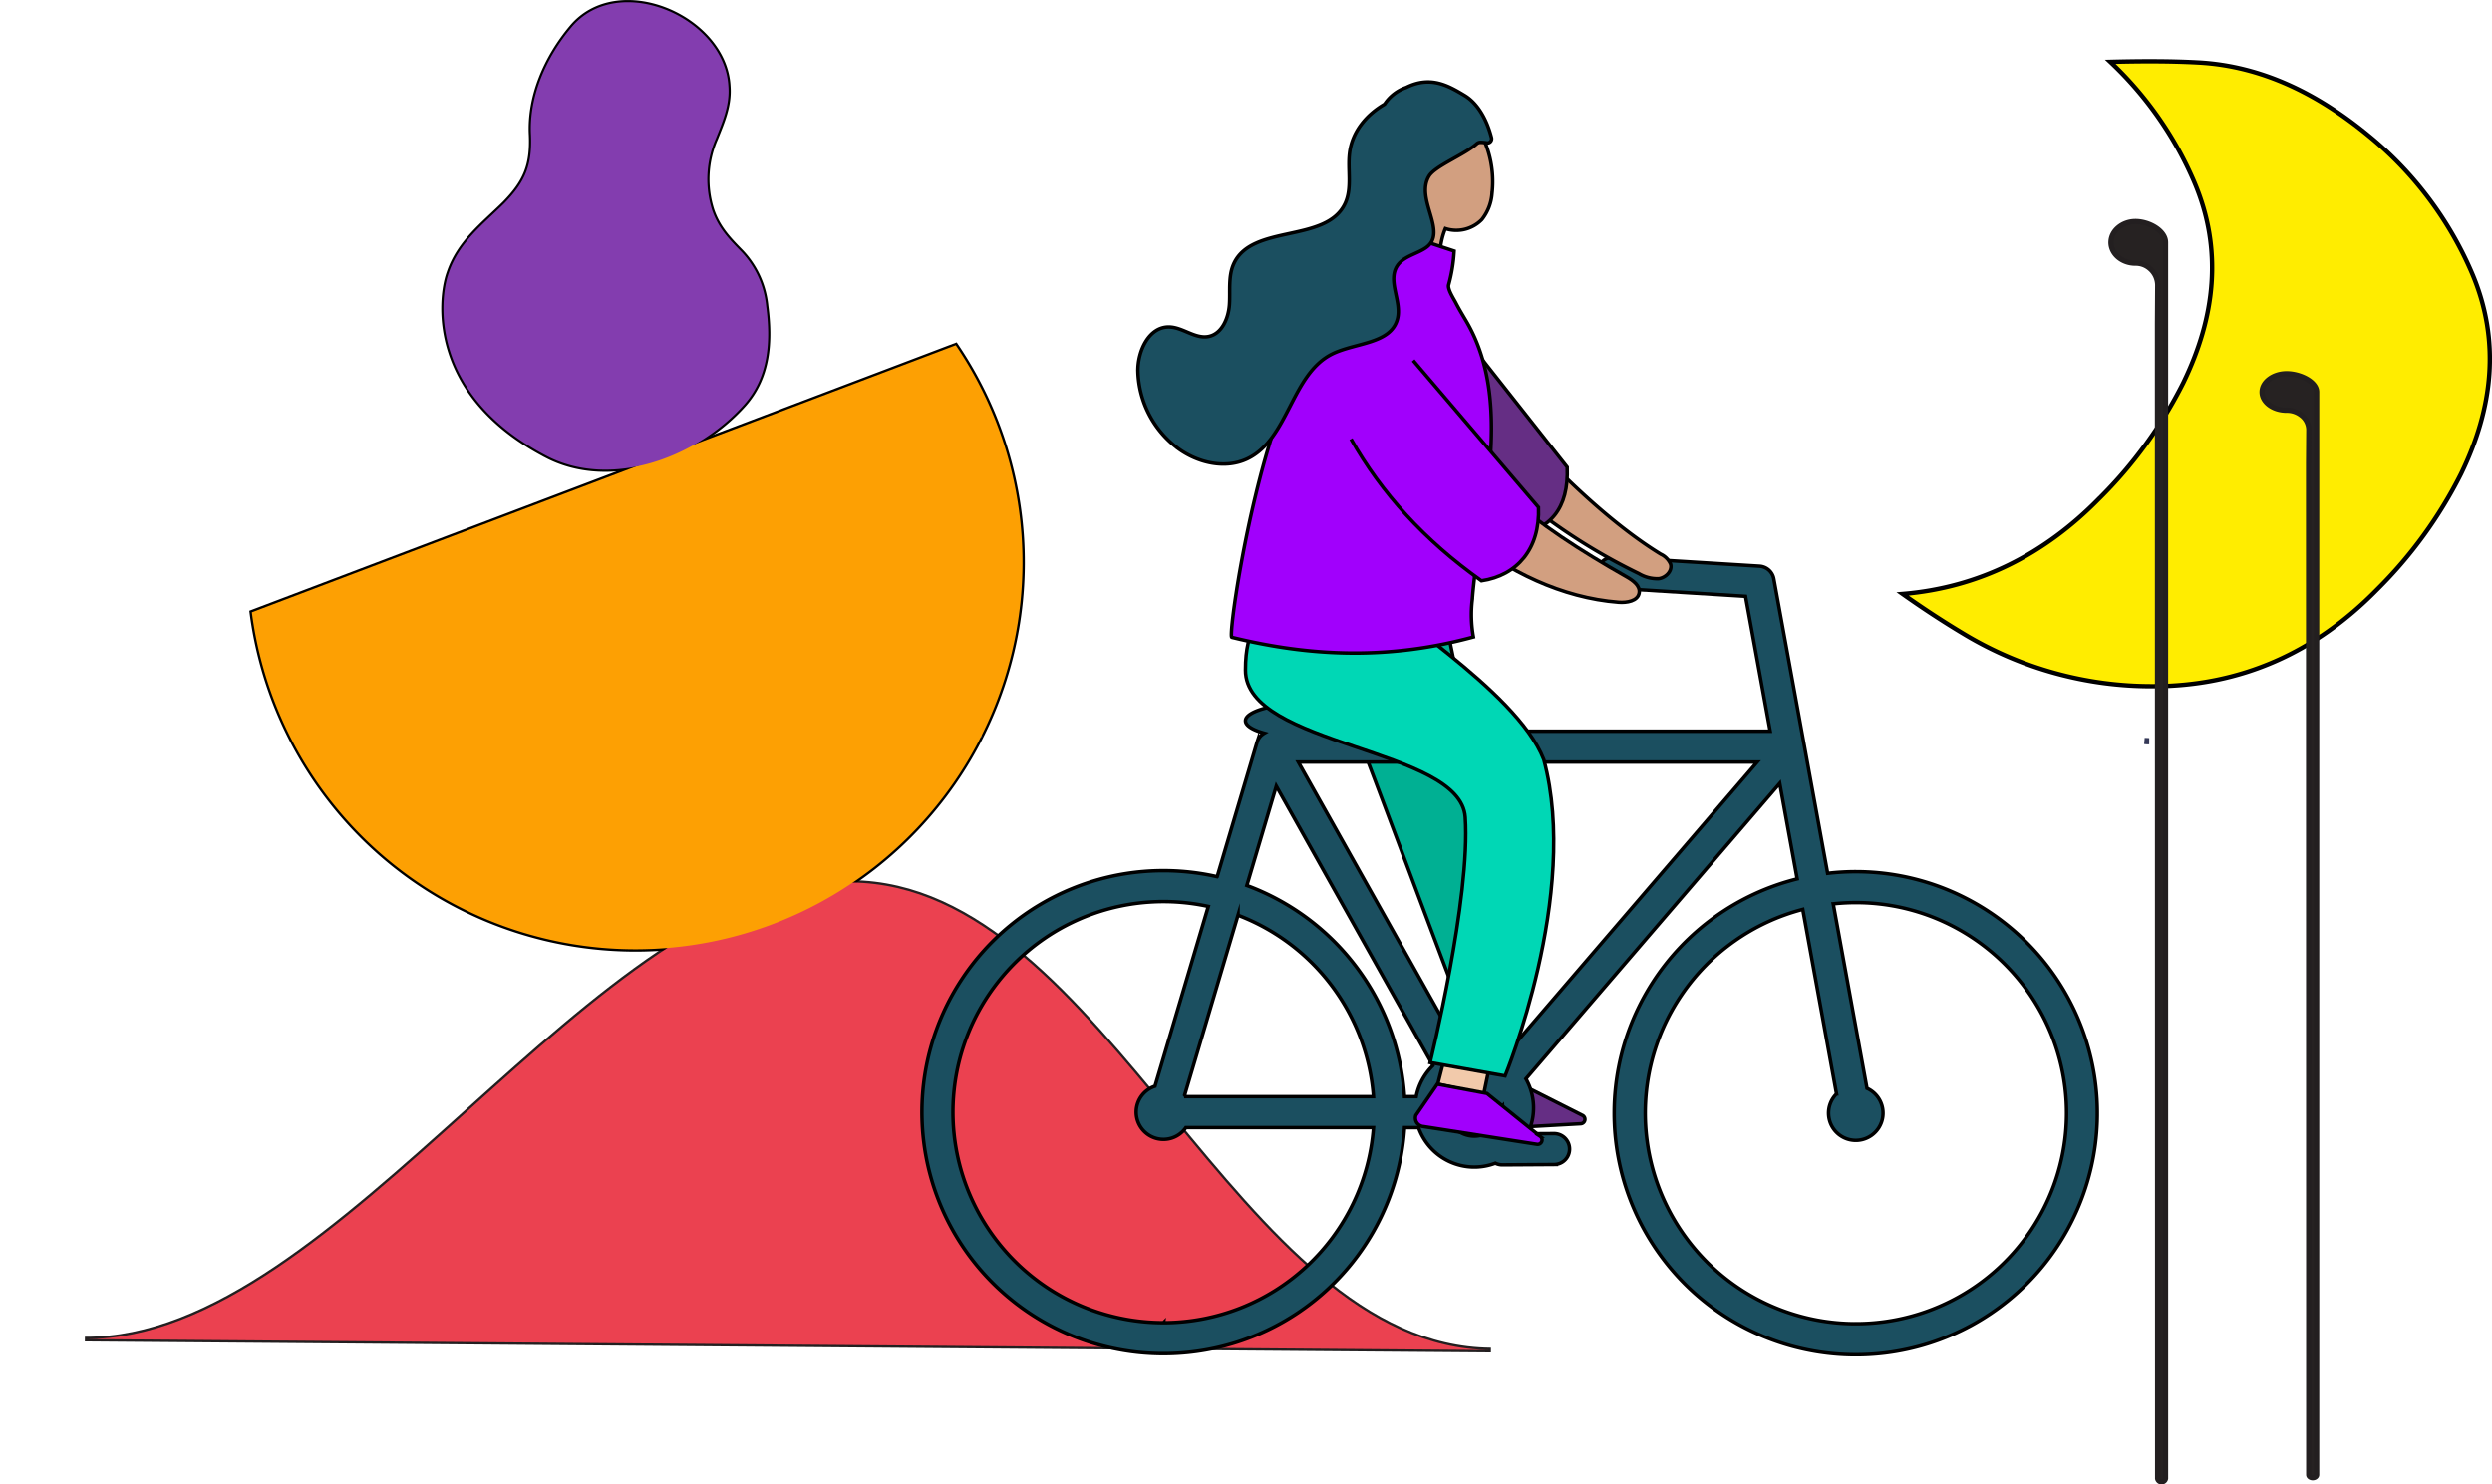 <svg xmlns="http://www.w3.org/2000/svg" width="569.724" height="339.432" viewBox="0 0 569.724 339.432">
  <g id="Компонент_221_1" data-name="Компонент 221 – 1" transform="translate(0.542 0.511)">
    <path id="Контур_4912" data-name="Контур 4912" d="M430.659,150.663a101.184,101.184,0,0,0,19.2-26.44c7.282-14.978,9.13-30.421,2.512-45.935a81.912,81.912,0,0,0-19.191-27.472c5.9-.146,13.021-.239,20.12.148,14.809.805,27.587,7.4,38.88,16.7a82.491,82.491,0,0,1,23.688,31.455c6.615,15.514,4.77,30.957-2.512,45.935a101.165,101.165,0,0,1-19.2,26.44c-14.01,14.3-31.03,22.089-51.2,22.089a83.155,83.155,0,0,1-43.275-11.949c-4.772-2.855-9.432-5.925-13.984-9.142,17.461-1.449,32.415-9.026,44.956-21.828Z" transform="translate(48.738 -37.191)" fill="#ffed00"/>
    <path id="Контур_4913" data-name="Контур 4913" d="M430.659,150.663a101.184,101.184,0,0,0,19.2-26.44c7.282-14.978,9.13-30.421,2.512-45.935a81.912,81.912,0,0,0-19.191-27.472c5.9-.146,13.021-.239,20.12.148,14.809.805,27.587,7.4,38.88,16.7a82.491,82.491,0,0,1,23.688,31.455c6.615,15.514,4.77,30.957-2.512,45.935a101.165,101.165,0,0,1-19.2,26.44c-14.01,14.3-31.03,22.089-51.2,22.089a83.155,83.155,0,0,1-43.275-11.949c-4.772-2.855-9.432-5.925-13.984-9.142,17.461-1.449,32.415-9.026,44.956-21.828Z" transform="translate(48.738 -37.191)" fill="none" stroke="#000" stroke-miterlimit="10" stroke-width="1"/>
    <path id="Контур_4914" data-name="Контур 4914" d="M427.936,87.811c-.088,2.7,2.454,4.906,5.6,4.906a4.872,4.872,0,0,1,3.241,1.169l.043.037a5.092,5.092,0,0,1,1.8,3.833l-.055,8.822L438.6,371.1a.911.911,0,0,0,1.8,0V87.947c0-2.679-3.853-4.843-7.02-4.769-2.924.069-5.36,2.144-5.441,4.632Z" transform="translate(54.143 -33.035)" fill="#262222"/>
    <path id="Контур_4915" data-name="Контур 4915" d="M427.936,87.8c-.088,2.691,2.454,4.9,5.6,4.9a4.877,4.877,0,0,1,3.241,1.167l.043.037a5.079,5.079,0,0,1,1.8,3.826l-.055,8.807.037,264.055a.911.911,0,0,0,1.8,0V87.938c0-2.674-3.853-4.834-7.02-4.76-2.924.069-5.36,2.141-5.441,4.624Z" transform="translate(54.143 -33.035)" fill="none" stroke="#231f20" stroke-linecap="round" stroke-linejoin="round" stroke-width="1.201"/>
    <path id="Контур_4916" data-name="Контур 4916" d="M458.561,118.084c-.088,2.357,2.454,4.29,5.6,4.29A5.3,5.3,0,0,1,467.4,123.4l.043.033a4.248,4.248,0,0,1,1.8,3.351l-.055,7.713.037,231.3c0,.369.4.669.9.669s.9-.3.9-.669V118.2c0-2.343-3.853-4.234-7.02-4.17-2.924.06-5.36,1.875-5.441,4.051Z" transform="translate(58.061 -29.088)" fill="#262222"/>
    <path id="Контур_4917" data-name="Контур 4917" d="M458.561,118.084c-.088,2.357,2.454,4.29,5.6,4.29A5.3,5.3,0,0,1,467.4,123.4l.043.033a4.248,4.248,0,0,1,1.8,3.351l-.055,7.713.037,231.3c0,.369.4.669.9.669s.9-.3.9-.669V118.2c0-2.343-3.853-4.235-7.02-4.17-2.924.06-5.36,1.875-5.441,4.051Z" transform="translate(58.062 -29.088)" fill="none" stroke="#231f20" stroke-linecap="round" stroke-linejoin="round" stroke-width="1.201"/>
    <path id="Контур_4919" data-name="Контур 4919" d="M194.528,217.167C136.112,216.71,77.82,322.03,19.406,321.574l321.455,2.515c-58.416-.457-87.919-106.464-146.334-106.922Z" transform="translate(-0.542 -15.892)" fill="none" stroke="#231f20" stroke-miterlimit="10" stroke-width="1.083"/>
    <path id="Контур_4921" data-name="Контур 4921" d="M51.111,169.32a88.46,88.46,0,1,0,160.928-61.068Z" transform="translate(5.929 -29.827)" fill="none" stroke="#000" stroke-miterlimit="10" stroke-width="1.083"/>
    <path id="Контур_4923" data-name="Контур 4923" d="M113.571,142.475c14.685,7.62,34.25.46,45.141-11.777,5.591-6.322,6.075-14.464,5.016-22.474a20.941,20.941,0,0,0-6.056-12.855c-2.742-2.8-4.939-5.216-6.289-9.087a23.131,23.131,0,0,1,.832-16.38c1.541-3.86,3.216-7.622,2.864-12.017-.868-15.743-25.194-26.236-35.873-13.433-5.75,6.83-9.714,15.775-9.245,24.6.3,7.051-1.374,10.813-6.12,15.674-4.98,4.9-10.348,8.9-12.7,15.9-2.234,6.259-4.24,28,22.434,41.847Z" transform="translate(10.896 -38.723)" fill="none" stroke="#000" stroke-miterlimit="10" stroke-width="1"/>
    <path id="Контур_4924" data-name="Контур 4924" d="M434.747,188.483a4.764,4.764,0,0,0,1.009.05c-.317-.02-.654-.039-1.009-.05" transform="translate(55.014 -19.562)" fill="#d29f80"/>
    <path id="Контур_4925" data-name="Контур 4925" d="M434.747,188.483a4.764,4.764,0,0,0,1.009.05C435.44,188.512,435.1,188.493,434.747,188.483Z" transform="translate(55.014 -19.562)" fill="none" stroke="#343857" stroke-miterlimit="10" stroke-width="1.427"/>
    <path id="Контур_4926" data-name="Контур 4926" d="M198.074,187.109c.345-.019.73-.038,1.134-.058" transform="translate(24.732 -19.744)" fill="none" stroke="#343857" stroke-miterlimit="10" stroke-width="1.427"/>
    <g id="Сгруппировать_13338" data-name="Сгруппировать 13338">
      <path id="Контур_4918" data-name="Контур 4918" d="M194.528,217.167C136.112,216.71,77.82,322.03,19.406,321.574l321.455,2.515c-58.416-.457-87.919-106.464-146.334-106.922Z" transform="translate(-0.542 -15.892)" fill="#eb4150"/>
      <path id="Контур_4920" data-name="Контур 4920" d="M51.111,169.32a88.46,88.46,0,1,0,160.928-61.068Z" transform="translate(5.928 -29.827)" fill="#fda003"/>
      <path id="Контур_4922" data-name="Контур 4922" d="M113.571,142.475c14.685,7.62,34.25.46,45.141-11.777,5.591-6.322,6.075-14.464,5.016-22.474a20.941,20.941,0,0,0-6.056-12.855c-2.742-2.8-4.939-5.216-6.289-9.087a23.131,23.131,0,0,1,.832-16.38c1.541-3.86,3.216-7.622,2.864-12.017-.868-15.743-25.194-26.236-35.873-13.433-5.75,6.83-9.714,15.775-9.245,24.6.3,7.051-1.374,10.813-6.12,15.674-4.98,4.9-10.348,8.9-12.7,15.9-2.234,6.259-4.24,28,22.434,41.847Z" transform="translate(10.896 -38.723)" fill="#833daf"/>
      <g id="Сгруппировать_13336" data-name="Сгруппировать 13336" transform="translate(210.233 18.23)">
        <path id="Контур_4927" data-name="Контур 4927" d="M378.818,433.2l-.451,10.971,10.758.082-.057-11.07" transform="translate(-252.806 -214.661)" fill="#f2caab"/>
        <path id="Контур_4928" data-name="Контур 4928" d="M378.818,433.2l-.451,10.971,10.758.082-.057-11.07" transform="translate(-252.806 -214.661)" fill="none" stroke="#000" stroke-miterlimit="10" stroke-width="0.8"/>
        <path id="Контур_4929" data-name="Контур 4929" d="M391.423,438.814l13.925,7.025a1.013,1.013,0,0,1-.268,1.955l-26.364,1.466a1.951,1.951,0,0,1-2.132-2.162l3.3-7.987Z" transform="translate(-254.426 -209.579)" fill="#652e84"/>
        <path id="Контур_4930" data-name="Контур 4930" d="M391.423,438.814l13.925,7.025a1.013,1.013,0,0,1-.268,1.955l-26.364,1.466a1.951,1.951,0,0,1-2.132-2.162l3.3-7.987Z" transform="translate(-254.426 -209.579)" fill="none" stroke="#000" stroke-miterlimit="10" stroke-width="0.8"/>
        <path id="Контур_4931" data-name="Контур 4931" d="M386.1,378.091c5.643,18.342,11.289,59.679,14.678,78.567.734,4.1,1.417,8.206,2.1,12.314,1.824,10.985,2.48,21.03,4.3,32.014.508,3.058-1.818-.59-4.863,0-1.381.268-28.424-73.984-35.133-90.849a194.475,194.475,0,0,1-6.738-21.423c9.068-1.759,16.547-12.171,25.655-10.623" transform="translate(-268.968 -264.477)" fill="#00b093"/>
        <path id="Контур_4932" data-name="Контур 4932" d="M386.1,378.091c5.643,18.342,11.289,59.679,14.678,78.567.734,4.1,1.417,8.206,2.1,12.314,1.824,10.985,2.48,21.03,4.3,32.014.508,3.058-1.818-.59-4.863,0-1.381.268-28.424-73.984-35.133-90.849a194.475,194.475,0,0,1-6.738-21.423c9.068-1.759,16.547-12.171,25.655-10.623Z" transform="translate(-268.968 -264.477)" fill="none" stroke="#000" stroke-miterlimit="10" stroke-width="0.8"/>
        <path id="Контур_4933" data-name="Контур 4933" d="M525.843,447.325a55.672,55.672,0,0,0-6.432.377L507.1,380.374a3.544,3.544,0,0,0-3.263-2.9L470.6,375.412a3.539,3.539,0,0,0-.437,7.065l30.472,1.892L506.27,415.2H415.224c1.814-.673,2.885-1.493,2.885-2.379,0-2.288-7.12-4.142-15.9-4.142s-15.9,1.854-15.9,4.142c0,1.1,1.635,2.092,4.3,2.834-.017.01-.03.021-.048.029-.069.04-.135.082-.2.127-.03.019-.061.04-.089.061-.065.048-.129.1-.19.148-.021.019-.046.036-.069.055-.076.067-.15.137-.221.211-.029.029-.053.061-.082.091-.044.049-.086.1-.125.146s-.057.072-.082.108-.074.1-.11.154l-.069.107c-.036.061-.07.122-.1.184-.015.03-.032.061-.048.091-.048.1-.089.19-.129.289a.02.02,0,0,0,0,.008q-.051.131-.091.268l-9.115,30.742a55.222,55.222,0,1,0,42.83,57.382h3.214A13.529,13.529,0,0,0,443.44,514a3.516,3.516,0,0,0,1.584.377h.023l11.829-.076a3.538,3.538,0,0,0-.019-7.076h-.025l-6.017.038a13.5,13.5,0,0,0-.386-12.567l58.025-67.556,3.994,21.834a55.229,55.229,0,1,0,13.4-1.647m-92.669,51.45h-.458c.065-.15.137-.3.213-.439Zm6.654-2.605-.711-1.268a6.413,6.413,0,0,1,1.539.3ZM438.64,487.8a13.614,13.614,0,0,0-3.277.4l-36.976-65.932H503.3l-57.863,67.366a13.451,13.451,0,0,0-6.8-1.837m-45.283-60.029,35.831,63.892a13.507,13.507,0,0,0-3.836,7.109h-2.685a55.343,55.343,0,0,0-36.044-48.289Zm-20.668,71c-.087-.126-.179-.249-.276-.367l12.19-41.116a48.249,48.249,0,0,1,30.972,41.483H372.689Zm-5.127,51.68a48.141,48.141,0,1,1,10.258-95.179l-12.192,41.118a6.229,6.229,0,1,0,7.061,9.459h42.887a48.205,48.205,0,0,1-48.014,44.6M445.1,501.343a6.454,6.454,0,0,1-11.074,4.511h5.2c.126,0,.249-.008.369-.019l.078-.013c.1-.011.2-.027.291-.047.029-.006.057-.015.086-.021.091-.023.181-.046.27-.076.032-.009.067-.023.1-.034.082-.03.164-.061.242-.1l.112-.053c.07-.036.141-.072.207-.11.042-.023.082-.048.122-.074.061-.038.122-.078.179-.12s.084-.061.126-.093.106-.087.158-.133.08-.069.116-.1c.055-.051.1-.107.152-.16.025-.027.053-.051.076-.078l3.184-3.707c.009.141.015.283.015.428m80.743,49.343a48.144,48.144,0,0,1-12.12-94.736l7.717,42.191a6.227,6.227,0,1,0,6.962-1.274l-7.715-42.185a48.141,48.141,0,1,1,5.156,96" transform="translate(-312.344 -266.758)" fill="#1b4f60"/>
        <path id="Контур_4934" data-name="Контур 4934" d="M525.843,447.325a55.672,55.672,0,0,0-6.432.377L507.1,380.374a3.544,3.544,0,0,0-3.263-2.9L470.6,375.412a3.539,3.539,0,0,0-.437,7.065l30.472,1.892L506.27,415.2H415.224c1.814-.673,2.885-1.493,2.885-2.379,0-2.288-7.12-4.142-15.9-4.142s-15.9,1.854-15.9,4.142c0,1.1,1.635,2.092,4.3,2.834-.017.01-.03.021-.048.029-.069.04-.135.082-.2.127-.03.019-.061.04-.089.061-.065.048-.129.1-.19.148-.021.019-.046.036-.069.055-.076.067-.15.137-.221.211-.029.029-.053.061-.082.091-.044.049-.086.1-.125.146s-.057.072-.082.108-.074.1-.11.154l-.069.107c-.036.061-.07.122-.1.184-.015.03-.032.061-.048.091-.048.1-.089.19-.129.289a.02.02,0,0,0,0,.008q-.051.131-.091.268l-9.115,30.742a55.222,55.222,0,1,0,42.83,57.382h3.214A13.529,13.529,0,0,0,443.44,514a3.516,3.516,0,0,0,1.584.377h.023l11.829-.076a3.538,3.538,0,0,0-.019-7.076h-.025l-6.017.038a13.5,13.5,0,0,0-.386-12.567l58.025-67.556,3.994,21.834a55.229,55.229,0,1,0,13.4-1.647Zm-92.669,51.45h-.458c.065-.15.137-.3.213-.439Zm6.654-2.605-.711-1.268a6.412,6.412,0,0,1,1.538.3ZM438.64,487.8a13.614,13.614,0,0,0-3.277.4l-36.976-65.932H503.3l-57.863,67.366a13.451,13.451,0,0,0-6.8-1.837Zm-45.283-60.029,35.831,63.892a13.506,13.506,0,0,0-3.836,7.109h-2.685a55.343,55.343,0,0,0-36.044-48.289Zm-20.668,71c-.087-.126-.179-.249-.276-.367l12.19-41.116a48.249,48.249,0,0,1,30.972,41.483H372.689Zm-5.127,51.68a48.141,48.141,0,1,1,10.258-95.179l-12.192,41.118a6.229,6.229,0,1,0,7.061,9.459h42.887A48.205,48.205,0,0,1,367.562,550.456ZM445.1,501.343a6.454,6.454,0,0,1-11.074,4.511h5.2c.126,0,.249-.008.369-.019l.078-.013c.1-.011.2-.027.291-.047.029-.006.057-.015.086-.021.091-.023.181-.046.27-.076.032-.009.067-.023.1-.034.082-.03.164-.061.242-.1l.112-.053c.07-.036.141-.072.207-.11.042-.023.082-.048.122-.074.061-.038.122-.078.179-.12s.084-.061.126-.093.107-.087.158-.133.08-.069.116-.1c.055-.051.1-.107.152-.16.025-.027.053-.051.076-.078l3.184-3.707c.009.141.015.283.015.428Zm80.743,49.343a48.144,48.144,0,0,1-12.12-94.736l7.717,42.191a6.227,6.227,0,1,0,6.962-1.274l-7.715-42.185a48.141,48.141,0,1,1,5.156,96Z" transform="translate(-312.344 -266.758)" fill="none" stroke="#000" stroke-miterlimit="10" stroke-width="0.8"/>
        <path id="Контур_4935" data-name="Контур 4935" d="M384.362,352.323c10.992,14.59,28.876,33.688,44.459,43.221a4.425,4.425,0,0,1,2.252,2.309c.409,1.546-1.1,3.073-2.682,3.294a8.252,8.252,0,0,1-4.583-1.162,134.9,134.9,0,0,1-53.323-46.409l13.877-1.253" transform="translate(-259.913 -287.573)" fill="#d29f80"/>
        <path id="Контур_4936" data-name="Контур 4936" d="M384.362,352.323c10.992,14.59,28.876,33.688,44.459,43.221a4.425,4.425,0,0,1,2.252,2.309c.409,1.546-1.1,3.073-2.682,3.294a8.252,8.252,0,0,1-4.583-1.162,134.9,134.9,0,0,1-53.323-46.409Z" transform="translate(-259.913 -287.573)" fill="none" stroke="#000" stroke-miterlimit="10" stroke-width="0.8"/>
        <path id="Контур_4937" data-name="Контур 4937" d="M366.765,362.683l31.946,35.468c8.159-1.208,12.46-6.154,12.076-15.646l-29.8-37.78" transform="translate(-263.269 -294.424)" fill="#652e84"/>
        <path id="Контур_4938" data-name="Контур 4938" d="M366.765,362.683l31.946,35.468c8.159-1.208,12.46-6.154,12.076-15.646l-29.8-37.78" transform="translate(-263.269 -294.424)" fill="none" stroke="#000" stroke-miterlimit="10" stroke-width="0.8"/>
        <path id="Контур_4939" data-name="Контур 4939" d="M394.724,342.108a10.907,10.907,0,0,1-2.337,6.173,8.17,8.17,0,0,1-8.337,2.062c-1.326,3.21-2.967,10.519,2.8,18.628,1.208,1.7-2.193,3.617-.266,4.4-2.74.169-.559-1.9-3.138-2.836-2.115-.774-4.431-.787-6.6-1.375-3.834-1.035-7.373-3.859-11.3-3.288,14.313-3.882,13.974-15.1,13.976-18.335a14.379,14.379,0,0,1-2.448-3.324,24.562,24.562,0,0,1-2.493-8.978,28.415,28.415,0,0,1,.2-8.733,9.746,9.746,0,0,1,2.383-5.059,4.784,4.784,0,0,1,5.083-1.251,6.162,6.162,0,0,0-.816.008l.882.019-.067-.027c2.944.141,5.6,2.24,7.489,4.617a23.942,23.942,0,0,1,5,17.295" transform="translate(-264.374 -316.815)" fill="#d29f80"/>
        <path id="Контур_4940" data-name="Контур 4940" d="M394.724,342.108a10.907,10.907,0,0,1-2.337,6.173,8.17,8.17,0,0,1-8.337,2.062c-1.326,3.21-2.967,10.519,2.8,18.628,1.208,1.7-2.193,3.617-.266,4.4-2.74.169-.559-1.9-3.138-2.836-2.115-.774-4.431-.787-6.6-1.375-3.834-1.035-7.373-3.859-11.3-3.288,14.313-3.882,13.974-15.1,13.976-18.335a14.379,14.379,0,0,1-2.448-3.324,24.562,24.562,0,0,1-2.493-8.978,28.415,28.415,0,0,1,.2-8.733,9.746,9.746,0,0,1,2.383-5.059,4.784,4.784,0,0,1,5.083-1.251,6.162,6.162,0,0,0-.816.008l.882.019-.067-.027c2.944.141,5.6,2.24,7.489,4.617a23.942,23.942,0,0,1,5,17.295Z" transform="translate(-264.374 -316.815)" fill="none" stroke="#000" stroke-miterlimit="10" stroke-width="0.8"/>
        <path id="Контур_4941" data-name="Контур 4941" d="M374.774,320.084l-.882-.019a6.509,6.509,0,0,1,.816-.01Z" transform="translate(-256.841 -316.677)" fill="#d29f80"/>
        <path id="Контур_4942" data-name="Контур 4942" d="M374.774,320.084l-.882-.019a6.509,6.509,0,0,1,.816-.01Z" transform="translate(-256.841 -316.677)" fill="none" stroke="#000" stroke-miterlimit="10" stroke-width="0.8"/>
        <path id="Контур_4943" data-name="Контур 4943" d="M377.09,433.18l-2.735,10.635,10.5,2.33,2.256-10.838" transform="translate(-256.424 -214.659)" fill="#f2caab"/>
        <path id="Контур_4944" data-name="Контур 4944" d="M377.09,433.18l-2.735,10.635,10.5,2.33,2.256-10.838" transform="translate(-256.424 -214.659)" fill="none" stroke="#000" stroke-miterlimit="10" stroke-width="0.8"/>
        <path id="Контур_4945" data-name="Контур 4945" d="M353.666,385.594c-1.637,4.714-2.419,7.044-2.429,12.036-.036,17.519,49.149,17.753,50.25,33.655,1.272,18.409-8.035,56.111-8.035,56.111l17.146,3.054s17.148-41.576,8.843-72.333c-6.3-16.323-38.707-34.867-38.5-38.737Z" transform="translate(-277.272 -263.172)" fill="#00d7b5"/>
        <path id="Контур_4946" data-name="Контур 4946" d="M353.666,385.594c-1.637,4.714-2.419,7.044-2.429,12.036-.036,17.519,49.149,17.753,50.25,33.655,1.272,18.409-8.035,56.111-8.035,56.111l17.146,3.054s17.148-41.576,8.843-72.333c-6.3-16.323-38.707-34.867-38.5-38.737Z" transform="translate(-277.272 -263.172)" fill="none" stroke="#000" stroke-miterlimit="10" stroke-width="0.8"/>
        <path id="Контур_4947" data-name="Контур 4947" d="M388.016,440.9l12.15,9.781a1.013,1.013,0,0,1-.673,1.854l-26.086-4.077a1.951,1.951,0,0,1-1.634-2.56l4.9-7.12Z" transform="translate(-258.846 -209.615)" fill="#a100fc"/>
        <path id="Контур_4948" data-name="Контур 4948" d="M388.016,440.9l12.15,9.781a1.013,1.013,0,0,1-.673,1.854l-26.086-4.077a1.951,1.951,0,0,1-1.634-2.56l4.9-7.12Z" transform="translate(-258.846 -209.615)" fill="none" stroke="#000" stroke-miterlimit="10" stroke-width="0.8"/>
        <path id="Контур_4949" data-name="Контур 4949" d="M359.8,379.42c8.145-27.134,24.415-31.352,29.726-41.854.147-.287.321-.61.633-.69a1.123,1.123,0,0,1,.612.082q4.847,1.609,9.7,3.216a36.389,36.389,0,0,1-1.261,7.759c-.249.991,1.2,3.21,1.637,4.064.732,1.419,1.559,2.784,2.37,4.163,5.911,10.06,6.344,21.817,5.386,33.2-.863,10.27-3.187,20.366-3.988,30.634a28.886,28.886,0,0,0,.261,8.434c-18.761,5.095-36.464,4.678-55.229.074-.768-.188,2.978-27.819,10.155-49.081" transform="translate(-278.797 -301.519)" fill="#a100fc"/>
        <path id="Контур_4950" data-name="Контур 4950" d="M359.8,379.42c8.145-27.134,24.415-31.352,29.726-41.854.147-.287.321-.61.633-.69a1.123,1.123,0,0,1,.612.082q4.847,1.609,9.7,3.216a36.389,36.389,0,0,1-1.261,7.759c-.249.991,1.2,3.21,1.637,4.064.732,1.419,1.559,2.784,2.37,4.163,5.911,10.06,6.344,21.817,5.386,33.2-.863,10.27-3.187,20.366-3.988,30.634a28.886,28.886,0,0,0,.261,8.434c-18.761,5.095-36.464,4.678-55.229.074-.768-.188,2.978-27.819,10.155-49.081Z" transform="translate(-278.797 -301.519)" fill="none" stroke="#000" stroke-miterlimit="10" stroke-width="0.8"/>
        <path id="Контур_4951" data-name="Контур 4951" d="M365.556,367.294c7.894,10.365,12.487,14.189,22.673,22.315s22.407,14.157,35.4,15.165c1.89.146,4.382-.26,4.7-2.13.276-1.628-1.4-2.851-2.834-3.667-21.555-12.225-36.2-23.607-49.227-44.688-4.838,2.088-8.242,6.717-10.711,13" transform="translate(-264.359 -285.799)" fill="#d29f80"/>
        <path id="Контур_4952" data-name="Контур 4952" d="M365.556,367.294c7.894,10.365,12.487,14.189,22.673,22.315s22.407,14.157,35.4,15.165c1.89.146,4.382-.26,4.7-2.13.276-1.628-1.4-2.851-2.834-3.667-21.555-12.225-36.2-23.607-49.227-44.688-4.838,2.088-8.242,6.717-10.711,13Z" transform="translate(-264.359 -285.799)" fill="none" stroke="#000" stroke-miterlimit="10" stroke-width="0.8"/>
        <path id="Контур_4953" data-name="Контур 4953" d="M374.091,330.869a2.6,2.6,0,0,0-.654-.563c-.611-.363-2.856-.31-3.4.586a3.228,3.228,0,0,0,1.092,4.764,2.573,2.573,0,0,0,2.952-.491" transform="translate(-260.867 -307.617)" fill="#d29f80"/>
        <path id="Контур_4954" data-name="Контур 4954" d="M374.091,330.869a2.6,2.6,0,0,0-.654-.563c-.611-.363-2.856-.31-3.4.586a3.228,3.228,0,0,0,1.092,4.764,2.573,2.573,0,0,0,2.952-.491" transform="translate(-260.867 -307.617)" fill="none" stroke="#000" stroke-miterlimit="10" stroke-width="0.8"/>
        <path id="Контур_4955" data-name="Контур 4955" d="M363.924,369.723c6.96,12.369,16.846,23.205,29.833,32.415,8.159-1.208,13.419-7.3,13.035-16.8l-28.65-33.577" transform="translate(-265.831 -288.076)" fill="#a100fc"/>
        <path id="Контур_4956" data-name="Контур 4956" d="M363.924,369.723c6.96,12.369,16.846,23.205,29.833,32.415,8.159-1.208,13.419-7.3,13.035-16.8l-28.65-33.577" transform="translate(-265.831 -288.076)" fill="none" stroke="#000" stroke-miterlimit="10" stroke-width="0.8"/>
        <path id="Контур_4957" data-name="Контур 4957" d="M347.54,402.116c4.534,3.294,10.792,4.745,15.838,2.307,9.425-4.557,9.975-19.343,19.369-23.962,5.266-2.588,13.3-2.255,14.862-7.913,1.109-4.015-2.3-8.733-.029-12.223,1.419-2.176,4.357-2.655,6.508-4.108,5.218-3.528-2.482-11.042.784-16.425,1.392-2.293,8.065-4.867,10.882-7.375a1.305,1.305,0,0,1,.938-.337,10.489,10.489,0,0,1,1.278.108.96.96,0,0,0,1.168-1.175c-.966-3.79-2.936-7.725-6.147-9.659-3.724-2.24-7.793-4.589-13.349-1.822a9.7,9.7,0,0,0-4.956,3.826c-4.2,2.447-7.385,6.3-8,11.11-.5,3.9.643,8.1-1.046,11.65-4.306,9.052-21.237,4.593-25.411,13.708-1.312,2.864-.793,6.185-1,9.328s-1.712,6.747-4.81,7.331c-3.075.578-5.884-2.151-9.012-2.187-4.617-.051-7.183,5.542-7.092,10.159a22.75,22.75,0,0,0,9.227,17.658" transform="translate(-288.927 -318.275)" fill="#1b4f60"/>
        <path id="Контур_4958" data-name="Контур 4958" d="M347.54,402.116c4.534,3.294,10.792,4.745,15.838,2.307,9.425-4.557,9.975-19.343,19.369-23.962,5.266-2.588,13.3-2.255,14.862-7.913,1.109-4.015-2.3-8.733-.029-12.223,1.419-2.176,4.357-2.655,6.508-4.108,5.218-3.528-2.482-11.042.784-16.425,1.392-2.293,8.065-4.867,10.882-7.375a1.305,1.305,0,0,1,.938-.337,10.489,10.489,0,0,1,1.278.108.96.96,0,0,0,1.168-1.175c-.966-3.79-2.936-7.725-6.147-9.659-3.724-2.24-7.793-4.589-13.349-1.822a9.7,9.7,0,0,0-4.956,3.826c-4.2,2.447-7.385,6.3-8,11.11-.5,3.9.643,8.1-1.046,11.65-4.306,9.052-21.237,4.593-25.411,13.708-1.312,2.864-.793,6.185-1,9.328s-1.712,6.747-4.81,7.331c-3.075.578-5.884-2.151-9.012-2.187-4.617-.051-7.183,5.542-7.092,10.159a22.75,22.75,0,0,0,9.227,17.658Z" transform="translate(-288.927 -318.275)" fill="none" stroke="#000" stroke-miterlimit="10" stroke-width="0.8"/>
      </g>
    </g>
  </g>
</svg>
